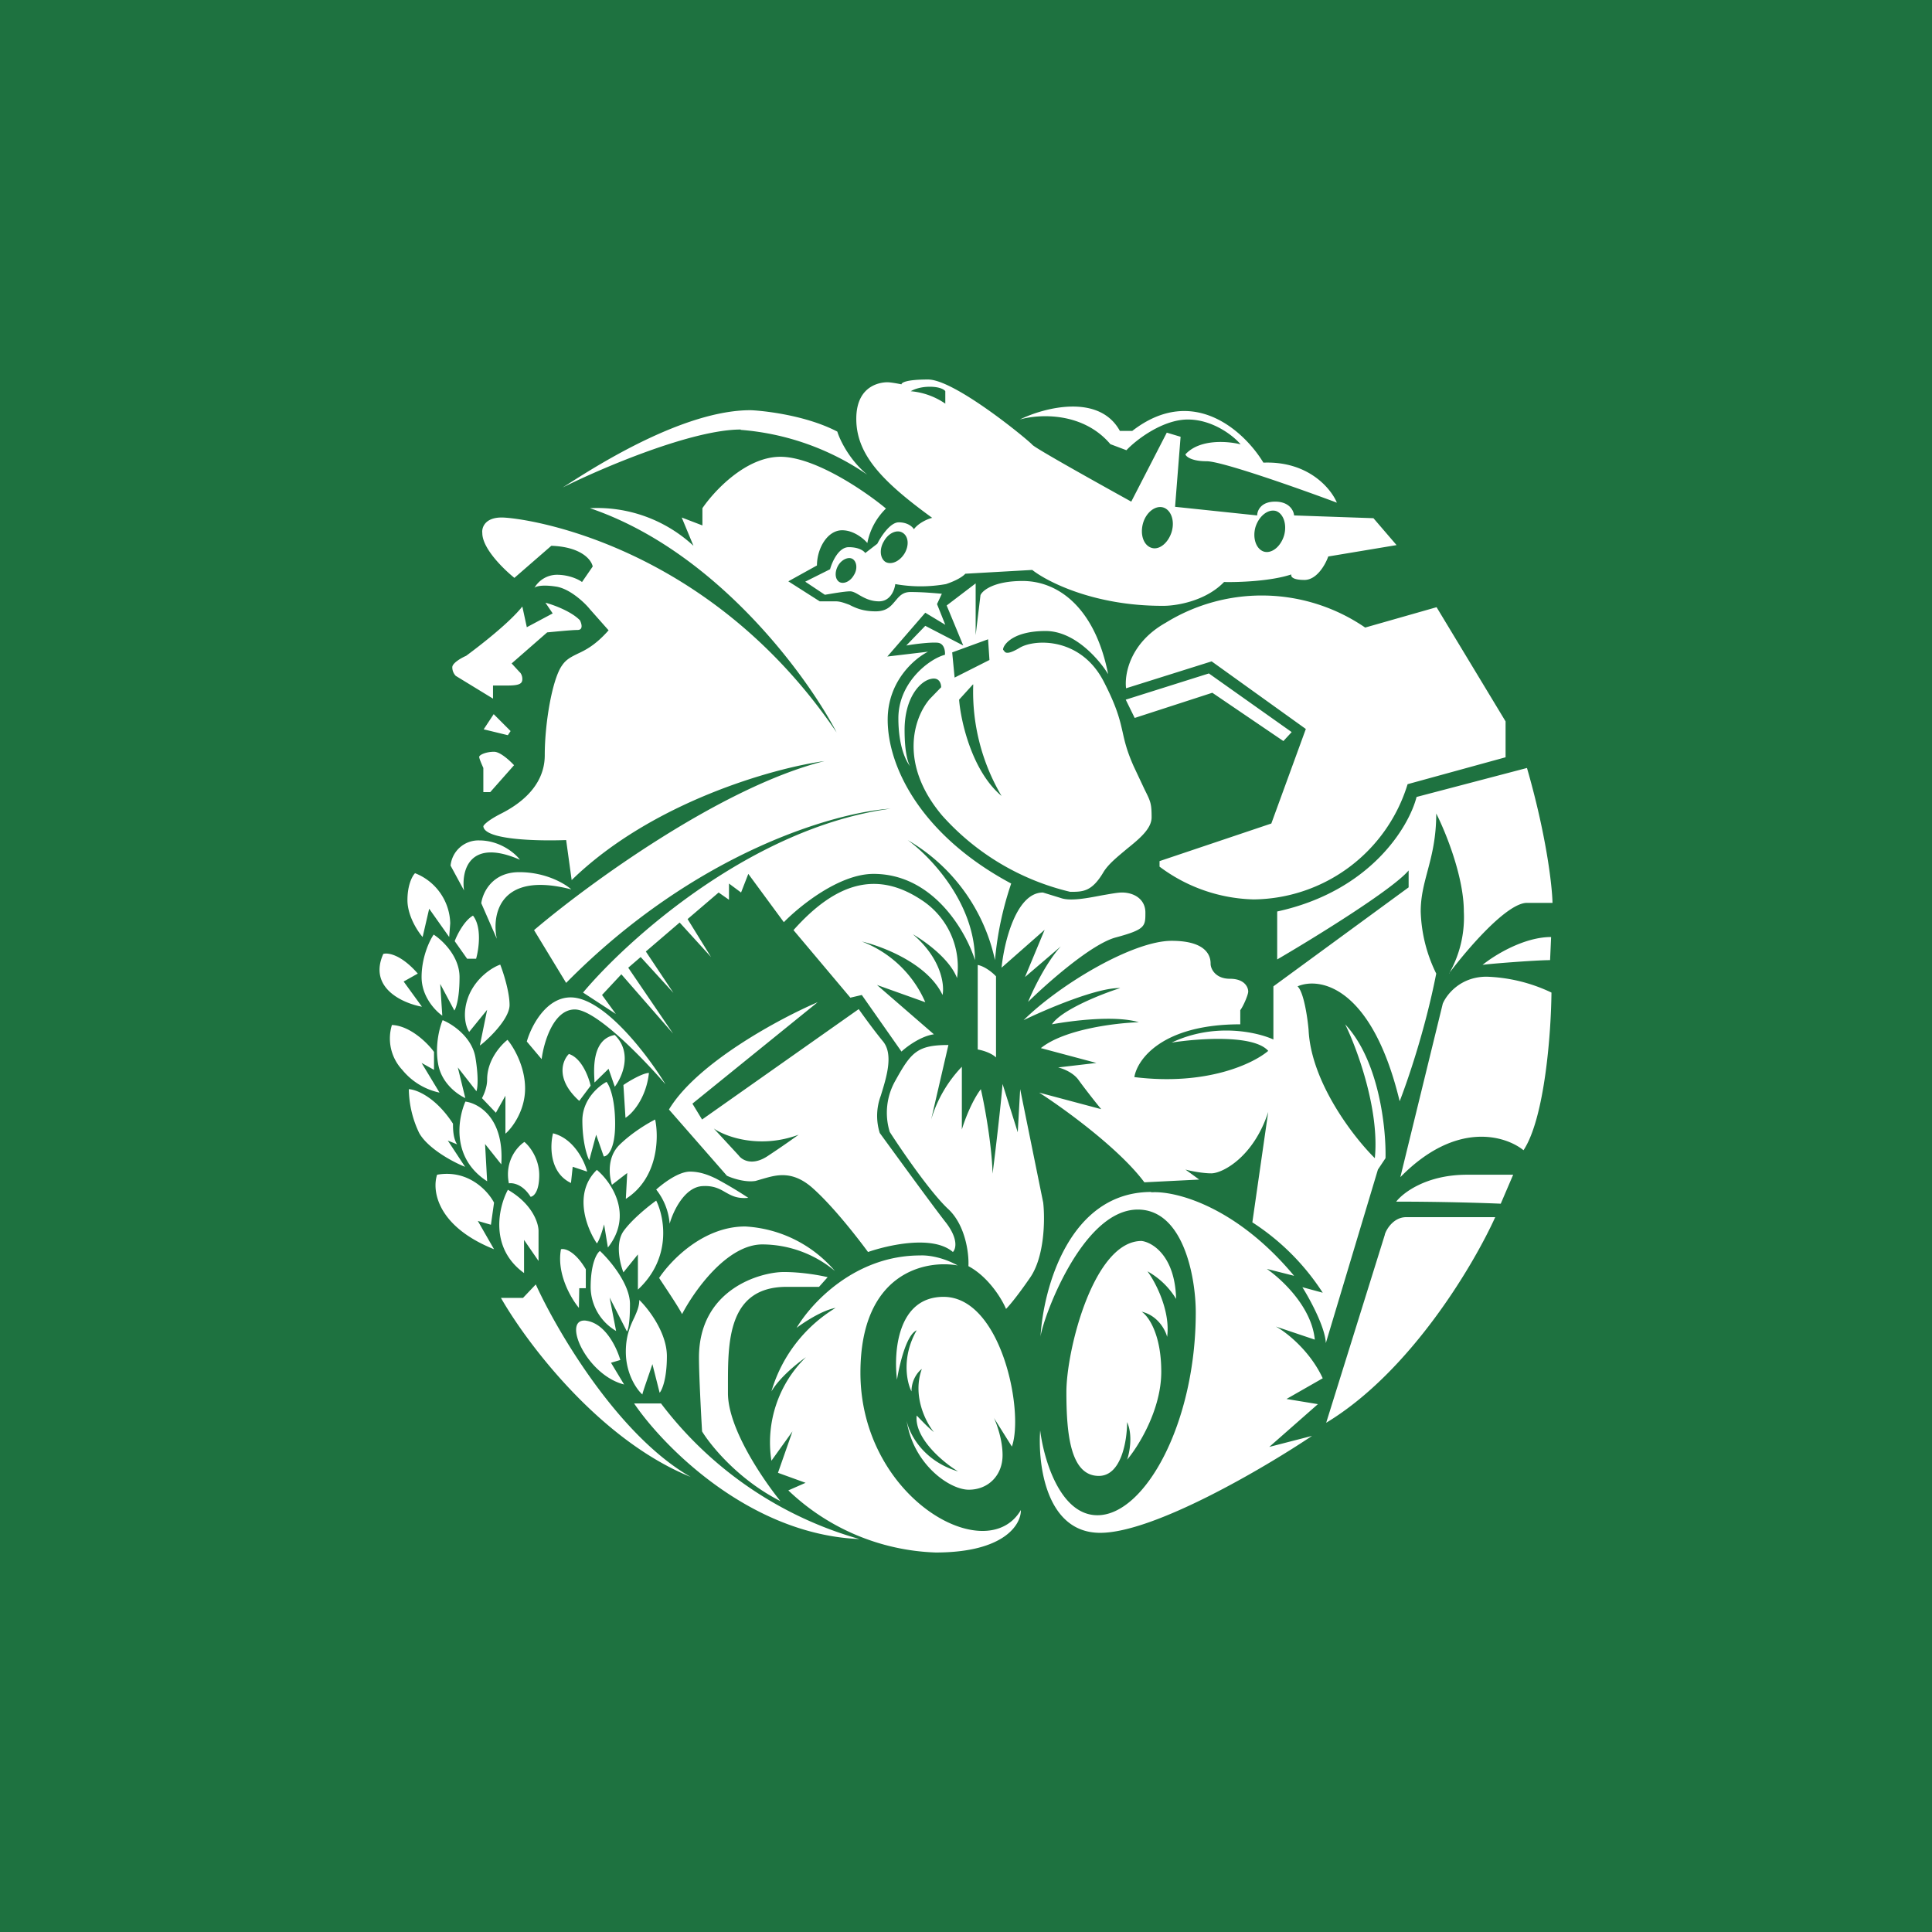 <!-- by TradingView --><svg width="56" height="56" viewBox="0 0 56 56" xmlns="http://www.w3.org/2000/svg"><path fill="#1E7240" d="M0 0h56v56H0z"/><path fill-rule="evenodd" d="m23.91 17.24-.57-.38.72-.36c.06-.22.25-.64.54-.64.3 0 .44.11.48.17l.35-.27c.1-.2.37-.62.62-.62.26 0 .4.13.44.2.13-.18.4-.3.53-.33-1.46-1.06-2.2-1.84-2.2-2.87 0-1.04.8-1.06.9-1.06.1 0 .31.04.41.06 0-.05.14-.14.77-.14.78 0 2.91 1.76 3.02 1.89.08.1 1.95 1.14 2.87 1.65l1.03-2 .4.12-.16 2.03 2.38.25c0-.13.1-.4.52-.4.42 0 .54.27.55.4l2.3.08.67.78-1.98.33c-.08.23-.33.68-.69.68-.35 0-.4-.1-.38-.16-.6.2-1.55.23-1.95.22-.55.57-1.43.7-1.8.69-1.97 0-3.33-.7-3.76-1.04l-1.94.11c-.04.05-.2.18-.56.3a4.2 4.2 0 0 1-1.47 0c-.02.17-.14.5-.47.5-.25 0-.43-.1-.57-.18-.1-.06-.19-.11-.27-.11-.16 0-.55.07-.73.1Zm2.49-5.9c.06-.04.26-.13.55-.13.3 0 .43.09.45.13v.36a2.08 2.08 0 0 0-1-.36Zm6.98 4.54c.22.07.48-.14.58-.46.1-.33-.02-.64-.24-.71-.23-.07-.5.14-.59.46-.09.33.02.64.25.71Zm-7.16.16c-.14.23-.38.34-.55.25-.16-.1-.19-.37-.05-.6.13-.24.38-.35.54-.25.17.1.2.36.06.6Zm-1.47.63c-.1.18-.29.27-.42.2-.13-.08-.14-.29-.04-.47s.3-.27.42-.2c.13.08.15.3.04.47Zm12.47-1.15c-.1.33-.36.53-.58.47-.23-.07-.34-.39-.25-.71.1-.32.36-.53.59-.47.22.07.33.39.24.71Zm-20.95-1.37.04-.02-.04.02Zm5.2-1.7c-1.4 0-4 1.1-5.16 1.68l.22-.14c.8-.51 3.3-2.1 5.22-2.1.13 0 1.5.09 2.52.62.07.23.34.81.87 1.25a7.5 7.5 0 0 0-3.67-1.3Zm-6.56 4.3c-.31-.25-.93-.85-.93-1.3-.02-.15.07-.45.56-.45.6 0 5.96.7 9.71 6.23-.86-1.65-3.5-5.26-7.15-6.5a4.1 4.1 0 0 1 3 1.09l-.34-.82.6.23v-.5c.34-.5 1.26-1.49 2.26-1.49 1 0 2.46 1 3.06 1.5a1.9 1.9 0 0 0-.54 1c-.1-.12-.39-.37-.73-.37-.43 0-.73.53-.73 1.02l-.83.46.91.58h.46c.14 0 .26.05.4.1.19.1.41.19.76.19.33 0 .45-.16.57-.3.11-.13.21-.26.44-.26.4 0 .77.04.91.05l-.14.3.24.6-.58-.35-1.1 1.27 1.18-.14c-.4.2-1.17.86-1.17 1.97 0 1.4 1 3.37 3.58 4.75a9.49 9.49 0 0 0-.47 2.22 5.32 5.32 0 0 0-2.53-3.48c.65.47 1.95 1.82 1.95 3.48-.26-.83-1.21-2.5-2.94-2.5-1 0-2.15.94-2.6 1.4l-1.03-1.4-.21.54-.35-.26v.47l-.3-.21-.9.77.68 1.1-.91-1-.98.84.8 1.2-.95-1.04-.36.31 1.3 1.91-1.5-1.72-.56.6.4.55-.95-.62c1.3-1.55 4.89-4.78 8.91-5.33-1.56.1-5.63 1.23-9.4 5.05l-.93-1.53c1.55-1.32 5.42-4.15 8.42-4.9-1.47.2-5.01 1.19-7.33 3.45l-.16-1.16c-.8.03-2.37 0-2.4-.4.01-.04.13-.17.5-.36.48-.24 1.28-.76 1.28-1.7s.22-2.21.5-2.6c.12-.18.27-.25.45-.34.24-.11.53-.26.9-.68l-.54-.61c-.16-.2-.6-.61-1-.66-.4-.06-.58 0-.61.04a.76.76 0 0 1 .65-.38c.36 0 .64.14.73.21l.31-.45c-.04-.2-.34-.57-1.2-.6l-1.07.93Zm-.62 3.5-1.08-.66a.36.36 0 0 1-.1-.25c0-.12.26-.27.4-.33.38-.28 1.25-.95 1.63-1.43l.13.6.75-.4-.21-.31c.23.06.75.25 1 .51.05.1.1.28-.07.28s-.66.05-.88.07l-1.03.9.23.25c.03.02.08.1.08.2 0 .13-.07.19-.43.19h-.42v.38Zm17.9-7.37c-.8-.95-2.08-.88-2.63-.72.71-.35 2.3-.76 2.9.33h.36c1.78-1.38 3.27.04 3.8.92 1.3-.05 1.96.75 2.13 1.16-1.07-.4-3.33-1.2-3.77-1.2-.43 0-.6-.13-.62-.2.42-.46 1.25-.38 1.6-.29-.2-.24-.8-.72-1.53-.72s-1.5.59-1.78.89l-.45-.17Zm-5.92 5.83.55-.57 1.1.57-.48-1.16.84-.64v1.5l.14-1.16c.06-.14.4-.41 1.22-.41 1.04 0 2.1.78 2.48 2.7-.25-.41-.96-1.25-1.81-1.25-1.07 0-1.27.5-1.23.55l.02.02c.03.05.08.14.45-.08.42-.26 1.78-.33 2.45.99.38.74.46 1.1.54 1.45.06.27.12.54.32.99l.32.68c.17.34.2.4.2.8 0 .33-.35.62-.71.91-.26.22-.53.43-.68.67-.34.58-.6.58-.97.58a7.2 7.2 0 0 1-3.71-2.21c-1.25-1.48-.84-2.82-.36-3.38l.33-.34c0-.1-.05-.3-.3-.24-.3.06-.76.53-.76 1.48 0 .66.1.95.16 1.05-.13-.16-.34-.6-.34-1.39 0-1.05.91-1.73 1.35-1.84.01-.11-.02-.33-.21-.35-.2-.02-.69.04-.9.08Zm.13 3.52Zm1.2-3.32.07.73 1.01-.51-.04-.6-1.04.38Zm.6.93-.4.44c.05.64.38 2.08 1.23 2.79a5.94 5.94 0 0 1-.82-3.23Zm4.44.11c-.05-.39.1-1.31 1.15-1.9a5.3 5.3 0 0 1 5.78.14l2.07-.59 2 3.31v1.04l-2.84.78a4.72 4.72 0 0 1-4.46 3.34 4.73 4.73 0 0 1-2.73-.95v-.16l3.24-1.09 1-2.74-2.73-1.96-2.48.78Zm-.01.33.26.53 2.25-.73 2.06 1.4.24-.26-2.4-1.7-2.41.76Zm11.63 1.98-3.2.84c-.22.86-1.33 2.73-4.04 3.32v1.39c1.08-.63 3.35-2.03 3.81-2.58v.49l-3.92 2.87v1.54c-.46-.21-1.7-.5-2.95.09.76-.12 2.38-.24 2.8.24-.42.36-1.77 1.02-3.88.76.08-.5.79-1.53 3.07-1.53v-.41c.08-.1.23-.44.23-.54 0-.12-.1-.37-.53-.37-.43 0-.56-.3-.56-.43s-.01-.67-1.13-.67c-1.13 0-3.25 1.27-4.29 2.3.66-.32 2.14-.95 2.8-.93-.54.17-1.7.63-1.98 1.05.55-.1 1.82-.27 2.52-.06-.66.02-2.16.2-2.84.75l1.61.43-1.11.13c.13.03.43.14.59.36.15.21.5.66.66.85l-1.8-.48c.72.46 2.33 1.63 3.05 2.6l1.59-.08-.4-.29c.14.04.5.11.75.11.33 0 1.23-.48 1.65-1.78l-.46 3.2a6.85 6.85 0 0 1 2.04 2.04l-.59-.16c.22.35.66 1.16.68 1.62l1.51-5.03.22-.33c.02-.85-.18-2.82-1.17-3.88.35.71 1 2.49.86 3.88-.61-.6-1.85-2.2-1.92-3.72-.03-.35-.14-1.1-.32-1.26.65-.28 2.16.01 2.96 3.33.21-.54.73-2.02 1.06-3.7a4.35 4.35 0 0 1-.45-1.8c0-.44.1-.8.2-1.18.12-.45.25-.95.25-1.66.27.53.8 1.83.8 2.84a3.3 3.3 0 0 1-.41 1.77l-.01.02H42l.02-.02c.52-.69 1.66-2.02 2.24-2.02H45c-.01-.5-.18-1.97-.74-3.91Zm-19.61 6.66L23 26.96c1.23-1.38 2.41-1.73 3.7-.88a2.31 2.31 0 0 1 1.04 2.27c-.22-.57-.95-1.08-1.28-1.27.83.71.92 1.47.86 1.76-.43-.91-1.74-1.41-2.34-1.55a3.28 3.28 0 0 1 1.84 1.76l-1.4-.5 1.65 1.43c-.37.05-.78.35-.94.5l-1.15-1.64-.34.08Zm4.38-.86c.07-.73.42-2.19 1.2-2.19l.52.16c.28.1.78 0 1.2-.08.24-.04.44-.08.57-.08.36 0 .68.2.68.58 0 .4 0 .49-.85.72-.7.18-1.99 1.32-2.55 1.87.14-.34.52-1.14.95-1.61l-1.04.89.57-1.37-1.25 1.1Zm-15.02-5.8v.7h.2l.69-.78c-.12-.13-.4-.39-.58-.39-.23 0-.43.09-.43.15 0 .05.08.23.12.32Zm.3-1.56-.29.44.7.17.08-.12-.5-.5Zm.76 4.22c-1.47-.64-1.7.32-1.62.89l-.39-.72a.81.81 0 0 1 .83-.73c.6 0 1.04.37 1.18.56Zm-1.12 1.26.45 1.03c-.15-.7.08-1.97 2.16-1.43-.18-.16-.73-.5-1.51-.5-.79 0-1.06.6-1.1.9Zm-2.14-.09c0 .45.29.9.44 1.07l.19-.82.58.82.03-.4a1.6 1.6 0 0 0-1.02-1.45c-.08.08-.22.34-.22.78Zm.42 3.09c-.56-.1-1.56-.55-1.12-1.53.13-.04.51.01 1 .57l-.41.23.53.73Zm-.01-.86c0 .57.4.98.6 1.12l-.06-.92.41.77c.05-.07.15-.36.15-.97 0-.6-.5-1.07-.75-1.23-.12.17-.35.66-.35 1.23Zm1.27 3.51c-.22-.1-.69-.42-.79-.99-.1-.56.05-1.08.13-1.27.28.11.85.49.95 1.08.1.6.06.9.03.98l-.54-.69.22.9Zm.05-4.04-.36-.51c.07-.19.28-.6.53-.74.26.33.17.97.09 1.25h-.26Zm.06 2.12c-.1-.14-.22-.56 0-1.08.23-.52.69-.8.9-.87.09.23.27.79.27 1.17 0 .48-.86 1.2-.86 1.17l.21-1.03-.52.64Zm-1.94 1.1a1.33 1.33 0 0 1-.3-1.3c.53.02 1.04.53 1.22.78v.52l-.36-.2.52.86a1.9 1.9 0 0 1-1.08-.66Zm.19.56c.22.01.78.23 1.28 1 0 .13 0 .42.12.6l-.27-.11.5.76c-.34-.13-1.08-.53-1.33-.98a3.02 3.02 0 0 1-.3-1.27Zm2.52.68-.4-.42c.05-.09.15-.31.15-.54 0-.57.4-1 .59-1.15.17.2.51.76.51 1.41 0 .65-.38 1.15-.57 1.31v-1.1l-.28.5Zm-.88-.32c-.22.5-.41 1.64.63 2.31l-.06-1.08.47.59c.09-1.35-.66-1.77-1.04-1.82Zm.83 4.28c-1.67-.67-1.8-1.72-1.65-2.16.91-.16 1.48.48 1.65.81l-.09.64-.38-.11.47.82Zm.4-1.72c-.27.5-.54 1.68.47 2.41v-.96l.42.61v-.87c0-.23-.18-.79-.9-1.2Zm.66.2c-.23-.37-.52-.41-.63-.39-.13-.65.25-1.07.45-1.2.15.12.43.48.43.96s-.16.62-.25.63Zm-.11-4.5.43.51c.06-.48.34-1.44.96-1.44.62 0 2.01 1.45 2.63 2.17-.51-.84-1.78-2.52-2.75-2.52-.72 0-1.15.85-1.27 1.28Zm1.52 1.72c-.7-.63-.49-1.17-.3-1.36.37.12.57.66.63.92l-.33.44Zm.45-.54.4-.39.18.52c.22-.29.52-.99 0-1.5-.69.12-.6 1.07-.59 1.32v.05Zm-.36 1.1c0 .61.13 1.03.2 1.16l.2-.74.22.63c.11 0 .33-.2.33-.94 0-.75-.17-1.13-.25-1.22-.23.12-.7.51-.7 1.12Zm1.19-1.02.06.95c.2-.12.6-.57.68-1.3-.17 0-.57.23-.74.35Zm-2.04 1.4c.6.15.91.8.99 1.11l-.42-.14-.05.47c-.63-.3-.61-1.09-.52-1.44Zm1.71 1.5c-.08-.24-.16-.8.22-1.17.38-.37.85-.64 1.03-.73.11.52.09 1.7-.85 2.3l.04-.75-.44.34Zm-.44-.44c-.7.68-.29 1.7 0 2.13.07-.07.17-.4.21-.55l.11.67c.75-.95.1-1.9-.32-2.25Zm-1.04 2.3c.1-.03.4.04.72.58v.55h-.19l-.01.57c-.24-.29-.65-1-.52-1.7Zm7.44-7.16c-1.1.47-3.5 1.76-4.31 3.11l1.68 1.92c.15.07.53.2.83.15l.24-.07c.36-.1.84-.25 1.44.3.6.54 1.3 1.45 1.58 1.83.58-.2 1.88-.5 2.46 0 .09-.09.16-.38-.2-.85-.37-.47-1.43-1.93-1.92-2.6a1.66 1.66 0 0 1 .03-1.08c.16-.52.38-1.2.06-1.58-.27-.33-.58-.76-.7-.93l-4.54 3.2-.28-.46 3.63-2.94Zm-3.01 3.66c.34.24 1.33.6 2.46.18-.1.07-.4.29-.87.6-.46.32-.77.14-.87 0l-.72-.78Zm7.65-4.74v2.45c.12.02.38.09.53.23V28.3c-.09-.1-.32-.29-.53-.33Zm1.9 6.9-.67-3.3-.07 1.25-.44-1.4c-.05.61-.21 1.99-.29 2.6-.02-.83-.23-1.98-.34-2.45-.27.36-.48.93-.55 1.17v-1.82a3.77 3.77 0 0 0-.89 1.53l.5-2.16c-.9 0-1.08.21-1.53 1.02a1.88 1.88 0 0 0-.17 1.5c.36.56 1.2 1.78 1.7 2.24.5.47.6 1.3.58 1.65.58.31.97.95 1.09 1.24.06-.06.28-.3.7-.91.42-.61.43-1.69.38-2.15Zm-15.72 2.75c.73 1.28 2.84 4.11 5.5 5.19-2.1-1.2-3.87-4.22-4.49-5.58l-.37.39h-.64Zm2.46.66c.57.07.9.79 1 1.14l-.27.08.38.63c-1.11-.28-1.82-1.94-1.1-1.85Zm.88.3a1.49 1.49 0 0 1-.74-1.26c0-.7.18-1 .27-1.06.29.27.87.96.87 1.54 0 .58-.06.77-.09.79l-.5-.98.19.98Zm.28.6c0 .65.32 1.1.48 1.24 0-.05.2-.6.29-.88l.21.83c.07-.08.21-.4.21-1.06 0-.68-.53-1.37-.8-1.63 0 .18-.06.32-.14.5-.11.23-.25.52-.25 1Zm-.07-2.3c-.1-.25-.24-.84 0-1.19.25-.35.74-.74.95-.89.24.48.46 1.66-.53 2.58v-1.02l-.42.52Zm1.34-1.41a1.82 1.82 0 0 0-.39-.99c.19-.17.64-.52.98-.52.33 0 .6.13.75.2a11.8 11.8 0 0 1 .94.56c-.32.03-.48-.06-.66-.16-.17-.1-.35-.2-.67-.18-.52.03-.85.73-.95 1.09Zm-.3 1.58c.17.26.55.82.66 1.04.35-.67 1.3-2.02 2.33-2.02a3.3 3.3 0 0 1 2.1.77 3.68 3.68 0 0 0-2.6-1.29c-1.23 0-2.17 1-2.5 1.5Zm.05 3.63h-.78c.85 1.25 3.35 3.8 6.53 3.93a10.96 10.96 0 0 1-5.75-3.93Zm1.19.81c.25.41 1.05 1.4 2.27 2.02-.5-.62-1.52-2.1-1.52-3.13v-.22c0-1.25-.01-2.86 1.7-2.86h.94l.25-.28c-.2-.05-.74-.15-1.27-.15-.67 0-2.46.49-2.46 2.48 0 .49.06 1.63.09 2.14Zm6.32-5.1c-1.9 0-3.17 1.4-3.58 2.1.02-.02.67-.5 1.13-.58a4.22 4.22 0 0 0-1.86 2.42c.25-.42.77-.83 1-.99a3.45 3.45 0 0 0-1 3l.61-.85-.42 1.2.8.29-.5.22a6.5 6.5 0 0 0 4.27 1.8c2 0 2.48-.82 2.47-1.23-1 1.7-4.65-.36-4.65-3.98 0-2.9 1.88-3.28 2.82-3.11-.49-.27-.93-.3-1.09-.29Zm-.67 3.6c-.1-.8.01-2.4 1.35-2.4 1.67 0 2.34 3.32 1.98 4.34l-.52-.83c.08.17.25.63.25 1.08 0 .58-.41 1-.98 1-.56 0-1.61-.74-1.8-2 .07.36.46 1.16 1.49 1.47-.43-.26-1.27-.96-1.2-1.62.1.1.32.34.5.48-.24-.29-.63-1.06-.35-1.83-.1.07-.3.3-.3.65-.14-.27-.29-1 .15-1.77-.3.13-.5 1-.57 1.43Zm7.37-5.43c.67-.05 2.44.38 4.14 2.42l-.79-.2c.43.3 1.3 1.1 1.39 2.05l-1.13-.38c.3.16.99.7 1.36 1.5l-1.05.6.91.15-1.41 1.24 1.24-.32c-1.4.94-4.59 2.81-6.14 2.81-1.57 0-1.81-1.98-1.74-2.97.1.82.57 2.46 1.66 2.46 1.37 0 2.85-2.66 2.85-5.88 0-1-.35-2.98-1.68-2.98-1.64 0-2.78 3.25-2.82 3.69.08-1.42.84-4.2 3.21-4.2Zm-3.22 4.21v-.02.02Zm2.52 2.45c0 .52-.16 1.56-.82 1.56-.82 0-.94-1.2-.94-2.43 0-1.22.79-4.38 2.18-4.38.32.04.97.44 1 1.68a2.24 2.24 0 0 0-.83-.8c.24.32.67 1.16.57 1.9-.05-.2-.27-.62-.74-.73.19.12.57.64.57 1.74s-.66 2.16-.99 2.55c.07-.2.17-.71 0-1.09Zm7.47-5.43-1.7 5.45c2.45-1.48 4.28-4.59 4.9-5.96h-2.58c-.36 0-.57.34-.62.5Zm.33-.96c.2-.26.88-.78 2.05-.78h1.34l-.36.84c-.44-.02-1.67-.06-3.03-.06Zm1.35-5.74-1.23 5.03c1.62-1.65 3.05-1.2 3.57-.78.62-.94.8-3.43.81-4.57a4.72 4.72 0 0 0-1.88-.46c-.76 0-1.16.52-1.27.78Zm1.15-1.12c.33-.27 1.19-.81 1.99-.81l-.03.67c-.43 0-1.94.12-1.96.14Z" fill="#fff"/></svg>